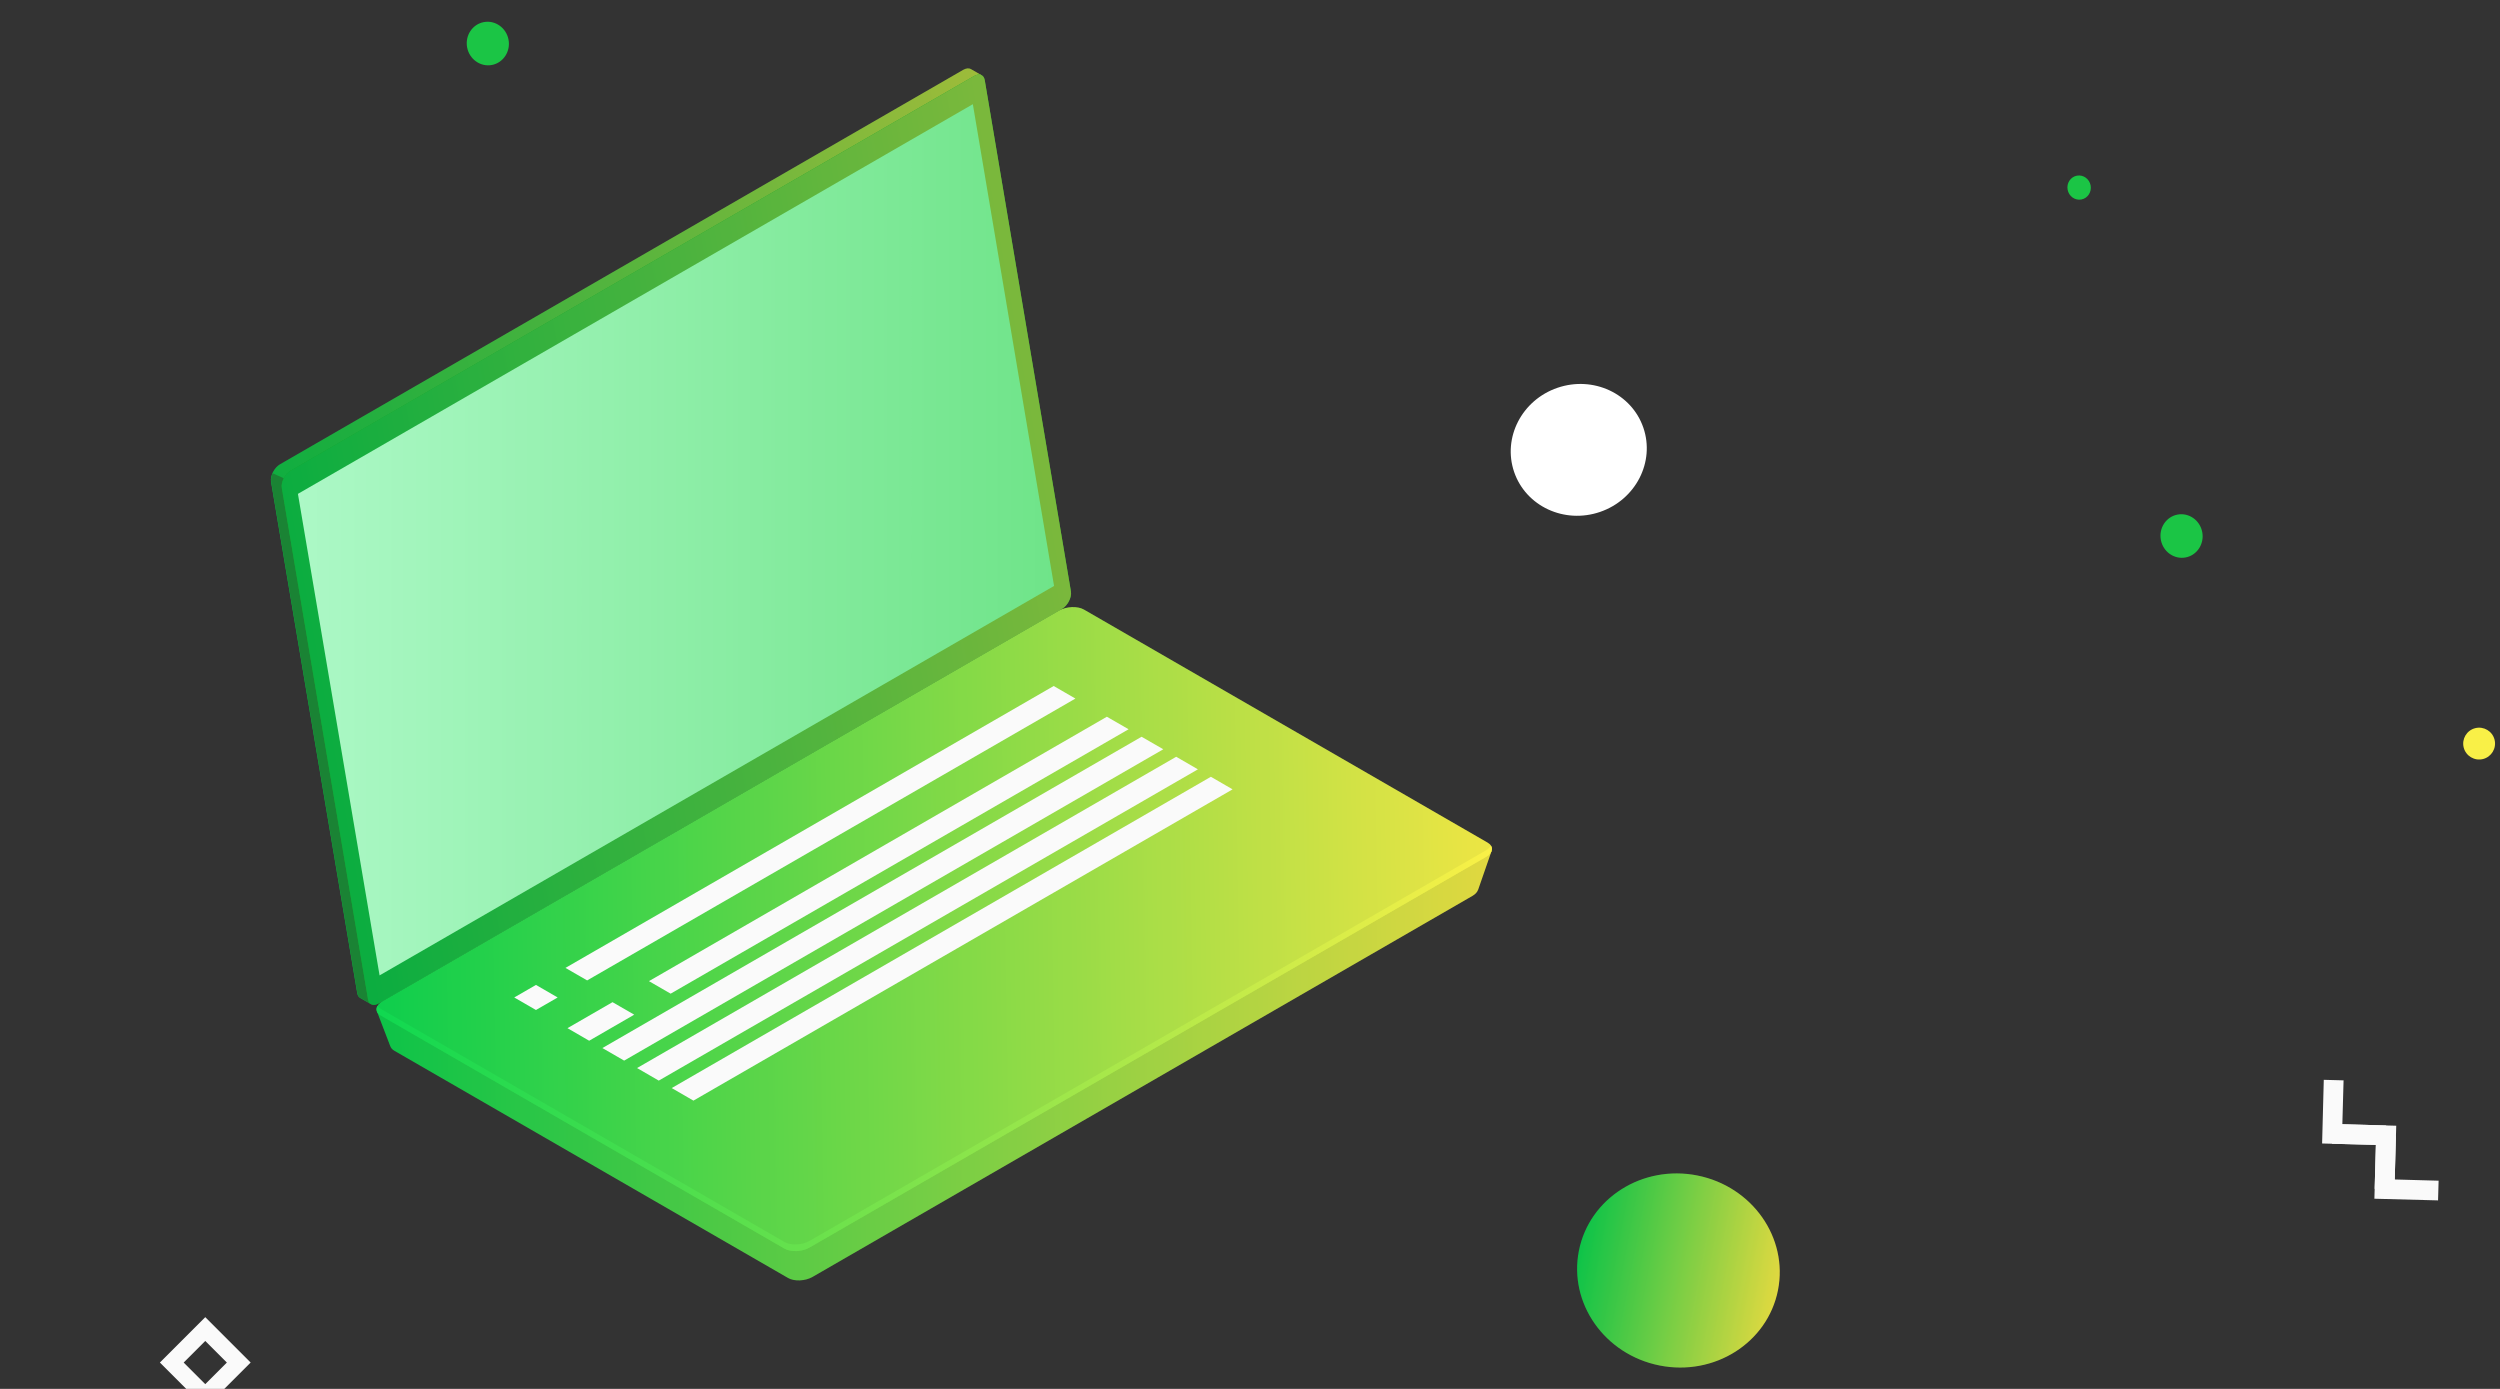 <?xml version="1.0" encoding="UTF-8"?> <svg xmlns="http://www.w3.org/2000/svg" width="180" height="100" viewBox="0 0 180 100" fill="none"><rect x="0" y="0" width="180" height="100" fill="#333333" stroke="none"/> <path d="M119.486 98.315C115.529 97.527 112.93 93.826 113.681 90.049C114.433 86.271 118.251 83.847 122.208 84.634C126.166 85.422 128.765 89.123 128.013 92.9C127.262 96.678 123.444 99.102 119.486 98.315Z" fill="url(#paint0_linear_199_149)"></path> <path d="M119.486 98.315C115.529 97.527 112.93 93.826 113.681 90.049C114.433 86.271 118.251 83.847 122.208 84.634C126.166 85.422 128.765 89.123 128.013 92.9C127.262 96.678 123.444 99.102 119.486 98.315Z" fill="black" fill-opacity="0.1"></path> <path d="M118.322 30.795C119.168 33.263 117.772 35.978 115.203 36.859C112.635 37.74 109.866 36.454 109.019 33.986C108.173 31.518 109.569 28.803 112.137 27.922C114.706 27.041 117.475 28.327 118.322 30.795Z" fill="white"></path> <path d="M157.361 40.137C156.538 40.291 155.741 39.725 155.582 38.872C155.422 38.02 155.96 37.204 156.783 37.05C157.606 36.896 158.403 37.462 158.562 38.315C158.722 39.167 158.184 39.983 157.361 40.137Z" fill="#1BC545"></path> <path d="M33.633 3.414C33.793 4.264 34.591 4.832 35.413 4.679C36.234 4.525 36.773 3.707 36.614 2.856C36.455 2.005 35.656 1.437 34.835 1.591C34.014 1.745 33.473 2.556 33.633 3.414Z" fill="#1BC545"></path> <path d="M148.869 13.661C148.957 14.134 149.4 14.449 149.857 14.364C150.314 14.278 150.613 13.825 150.525 13.351C150.436 12.878 149.993 12.563 149.536 12.648C149.079 12.734 148.78 13.188 148.869 13.661Z" fill="#1BC545"></path> <path d="M171.77 82.452L171.81 81.034L168.649 80.947L168.737 77.786L167.312 77.747L167.192 82.331L171.77 82.452Z" fill="#FAFAFA"></path> <path d="M175.54 86.428L175.58 85.01L172.42 84.922L172.507 81.761L171.082 81.723L170.956 86.308L175.54 86.428Z" fill="#FAFAFA"></path> <path d="M172.401 85.631L172.529 81.052L167.943 80.926L167.904 82.351L171.063 82.432L170.975 85.592L172.401 85.631Z" fill="#FAFAFA"></path> <path d="M14.779 101.37L18.047 98.103L14.779 94.835L11.512 98.103L14.779 101.37ZM16.334 98.103L14.779 99.658L13.224 98.103L14.779 96.548L16.334 98.103Z" fill="#FAFAFA"></path> <path d="M177.385 53.818C177.538 54.431 178.163 54.805 178.776 54.651C179.388 54.497 179.763 53.873 179.609 53.26C179.455 52.647 178.831 52.273 178.218 52.427C177.605 52.58 177.231 53.205 177.385 53.818Z" fill="#F9F047"></path> <path d="M76.334 42.146L70.177 5.625L70.672 5.416L69.927 4.988V4.991C69.784 4.894 69.579 4.901 69.353 5.03L20.153 33.435C19.749 33.668 19.443 34.267 19.513 34.684L25.718 71.498C25.749 71.689 25.847 71.818 25.975 71.874L26.703 72.295L26.828 71.616L26.786 71.63L75.697 43.395C76.101 43.162 76.407 42.564 76.334 42.146Z" fill="url(#paint1_linear_199_149)"></path> <path d="M76.334 42.146L70.177 5.625L70.672 5.416L69.927 4.988V4.991C69.784 4.894 69.579 4.901 69.353 5.03L20.153 33.435C19.749 33.668 19.443 34.267 19.513 34.684L25.718 71.498C25.749 71.689 25.847 71.818 25.975 71.874L26.703 72.295L26.828 71.616L26.786 71.63L75.697 43.395C76.101 43.162 76.407 42.564 76.334 42.146Z" fill="black" fill-opacity="0.2"></path> <path d="M20.436 34.434L19.629 34.075C19.538 34.284 19.493 34.5 19.524 34.684L25.73 71.498C25.761 71.689 25.858 71.818 25.987 71.874L26.715 72.295L26.84 71.616L26.798 71.63L29.273 70.2L20.436 34.434Z" fill="#1A8334"></path> <path d="M76.467 43.837L27.267 72.243C26.888 72.462 26.561 72.337 26.495 71.944L20.29 35.13C20.22 34.712 20.523 34.114 20.93 33.881L70.129 5.475C70.509 5.256 70.836 5.381 70.902 5.774L77.107 42.588C77.177 43.006 76.871 43.604 76.467 43.837Z" fill="#149A21"></path> <path d="M76.467 43.837L27.267 72.243C26.888 72.462 26.561 72.337 26.495 71.944L20.29 35.13C20.22 34.712 20.523 34.114 20.93 33.881L70.129 5.475C70.509 5.256 70.836 5.381 70.902 5.774L77.107 42.588C77.177 43.006 76.871 43.604 76.467 43.837Z" fill="url(#paint2_linear_199_149)"></path> <path d="M76.467 43.837L27.267 72.243C26.888 72.462 26.561 72.337 26.495 71.944L20.29 35.13C20.22 34.712 20.523 34.114 20.93 33.881L70.129 5.475C70.509 5.256 70.836 5.381 70.902 5.774L77.107 42.588C77.177 43.006 76.871 43.604 76.467 43.837Z" fill="black" fill-opacity="0.2"></path> <path d="M70.045 7.501L21.451 35.558L27.329 70.228L75.892 42.188L70.045 7.501Z" fill="url(#paint3_linear_199_149)"></path> <path d="M107.395 61.266L104.711 62.669L77.788 47.126C77.34 46.865 76.553 46.9 76.031 47.199L29.598 74.007C29.153 73.76 27.127 72.785 27.127 72.785L28.108 75.347L28.112 75.343C28.154 75.458 28.241 75.563 28.387 75.65L56.74 92.014C57.189 92.275 57.976 92.24 58.498 91.941L106.013 64.506C106.225 64.384 106.357 64.235 106.413 64.082L106.417 64.085L107.395 61.266Z" fill="url(#paint4_linear_199_149)"></path> <path d="M107.395 61.266L104.711 62.669L77.788 47.126C77.34 46.865 76.553 46.9 76.031 47.199L29.598 74.007C29.153 73.76 27.127 72.785 27.127 72.785L28.108 75.347L28.112 75.343C28.154 75.458 28.241 75.563 28.387 75.65L56.74 92.014C57.189 92.275 57.976 92.24 58.498 91.941L106.013 64.506C106.225 64.384 106.357 64.235 106.413 64.082L106.417 64.085L107.395 61.266Z" fill="black" fill-opacity="0.1"></path> <path d="M106.978 61.708L58.279 89.825C57.747 90.131 56.94 90.166 56.48 89.898L27.421 73.12C26.958 72.852 27.017 72.389 27.549 72.079L76.248 43.962C76.78 43.656 77.588 43.621 78.047 43.889L107.107 60.667C107.57 60.932 107.51 61.398 106.978 61.708Z" fill="url(#paint5_linear_199_149)"></path> <path d="M106.978 61.708L58.279 89.825C57.747 90.131 56.94 90.166 56.48 89.898L27.421 73.12C26.958 72.852 27.017 72.389 27.549 72.079L76.248 43.962C76.78 43.656 77.588 43.621 78.047 43.889L107.107 60.667C107.57 60.932 107.51 61.398 106.978 61.708Z" fill="black" fill-opacity="0.05"></path> <path d="M106.978 61.231L58.279 89.348C57.747 89.654 56.94 89.689 56.48 89.421L27.421 72.643C27.309 72.58 27.233 72.504 27.18 72.424C27.038 72.674 27.111 72.942 27.421 73.12L56.48 89.898C56.943 90.166 57.747 90.131 58.279 89.825L106.978 61.708C107.385 61.475 107.514 61.148 107.347 60.887C107.277 61.008 107.155 61.13 106.978 61.231Z" fill="url(#paint6_linear_199_149)"></path> <path d="M77.429 50.297L42.275 70.59L40.713 69.689L75.866 49.392L77.429 50.297Z" fill="#FAFAFA"></path> <path d="M81.258 52.507L48.286 71.544L46.724 70.642L79.695 51.605L81.258 52.507Z" fill="#FAFAFA"></path> <path d="M83.756 53.947L44.938 76.364L43.372 75.459L82.193 53.046L83.756 53.947Z" fill="#FAFAFA"></path> <path d="M86.249 55.392L47.431 77.804L45.868 76.899L84.686 54.487L86.249 55.392Z" fill="#FAFAFA"></path> <path d="M88.745 56.833L49.927 79.245L48.364 78.34L87.183 55.928L88.745 56.833Z" fill="#FAFAFA"></path> <path d="M40.151 71.818L38.589 72.72L37.026 71.818L38.589 70.914L40.151 71.818Z" fill="#FAFAFA"></path> <path d="M45.664 73.057L42.42 74.933L40.858 74.028L44.101 72.156L45.664 73.057Z" fill="#FAFAFA"></path> <defs> <linearGradient id="paint0_linear_199_149" x1="128.679" y1="89.556" x2="114.286" y2="86.843" gradientUnits="userSpaceOnUse"> <stop stop-color="#F9F047"></stop> <stop offset="1" stop-color="#0FD850"></stop> </linearGradient> <linearGradient id="paint1_linear_199_149" x1="85.229" y1="-3.432" x2="13.417" y2="18.483" gradientUnits="userSpaceOnUse"> <stop stop-color="#F9F047"></stop> <stop offset="1" stop-color="#0FD850"></stop> </linearGradient> <linearGradient id="paint2_linear_199_149" x1="111.358" y1="18.836" x2="20.488" y2="35.027" gradientUnits="userSpaceOnUse"> <stop stop-color="#F9F047"></stop> <stop offset="1" stop-color="#0FD850"></stop> </linearGradient> <linearGradient id="paint3_linear_199_149" x1="21.45" y1="38.865" x2="75.893" y2="38.865" gradientUnits="userSpaceOnUse"> <stop stop-color="#ACF8C6"></stop> <stop offset="1" stop-color="#6FE489"></stop> </linearGradient> <linearGradient id="paint4_linear_199_149" x1="107.395" y1="58.51" x2="26.963" y2="59.89" gradientUnits="userSpaceOnUse"> <stop stop-color="#F9F047"></stop> <stop offset="1" stop-color="#0FD850"></stop> </linearGradient> <linearGradient id="paint5_linear_199_149" x1="107.419" y1="55.557" x2="26.943" y2="56.905" gradientUnits="userSpaceOnUse"> <stop stop-color="#F9F047"></stop> <stop offset="1" stop-color="#0FD850"></stop> </linearGradient> <linearGradient id="paint6_linear_199_149" x1="107.418" y1="68.346" x2="26.98" y2="70.486" gradientUnits="userSpaceOnUse"> <stop stop-color="#F9F047"></stop> <stop offset="1" stop-color="#0FD850"></stop> </linearGradient> </defs> </svg> 